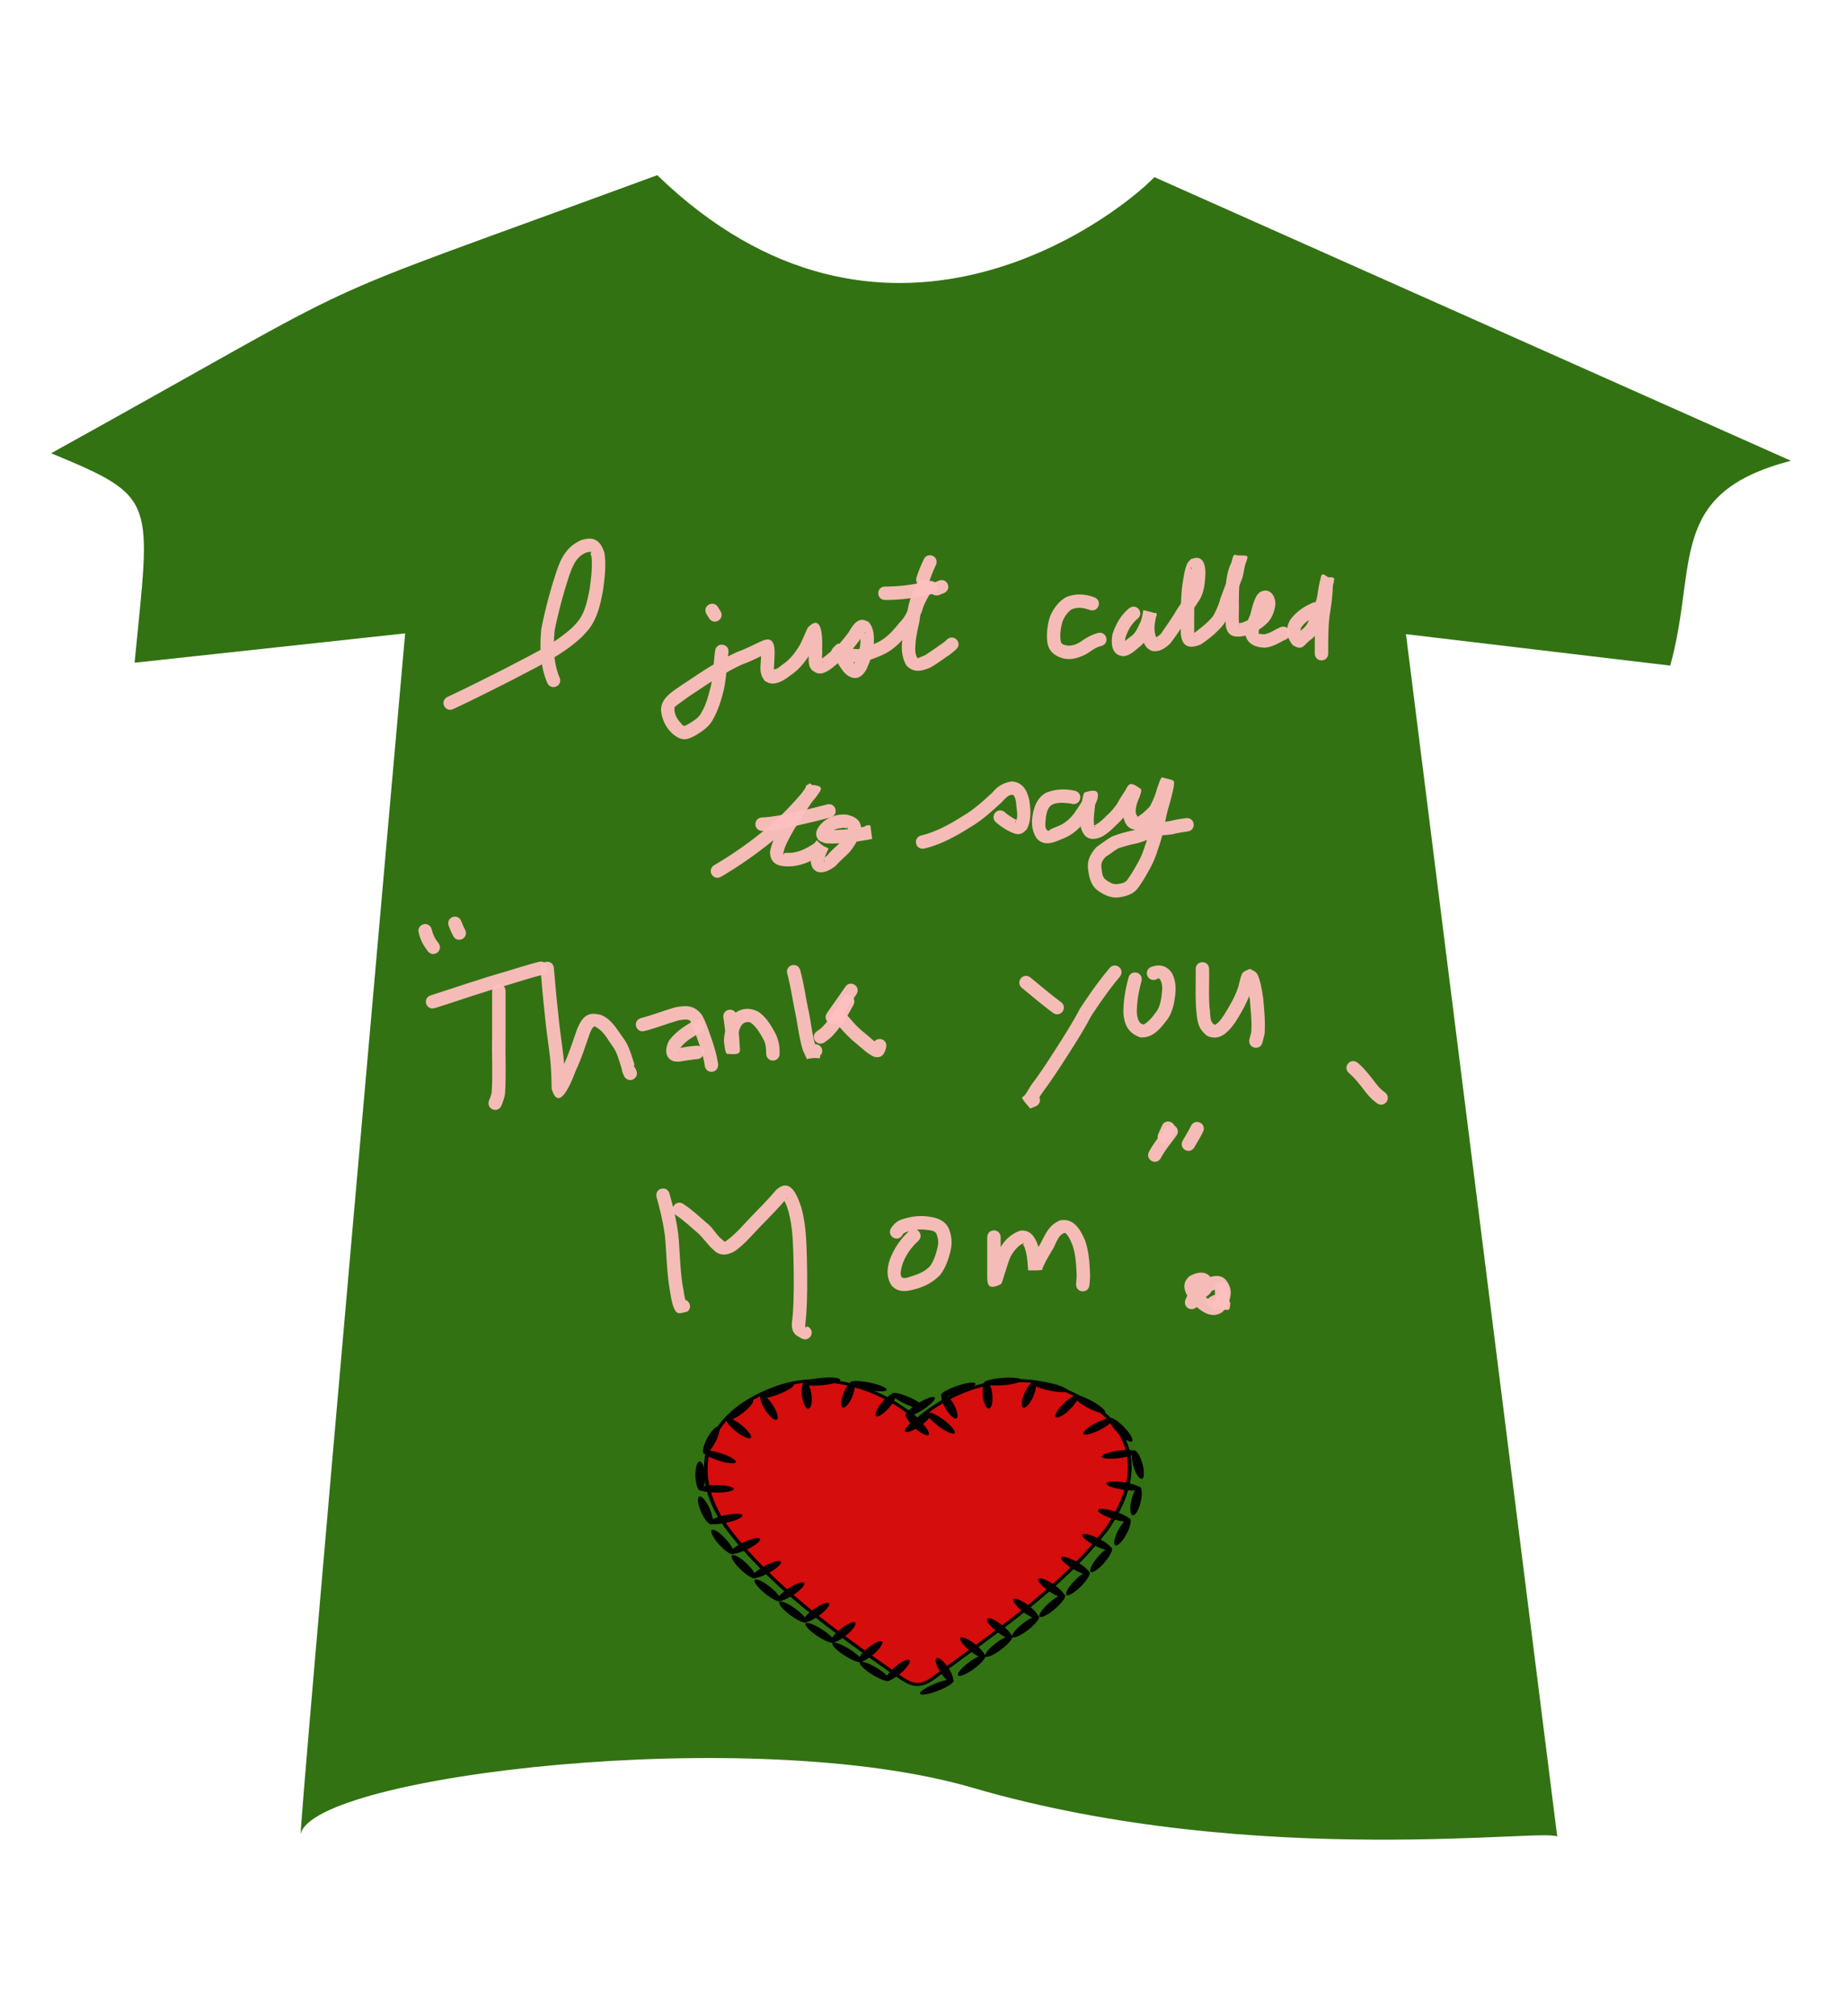 <?xml version="1.0"?>
<svg xmlns="http://www.w3.org/2000/svg" width="550" height="600" viewBox="0 0 550 600">
  <path d="M15.223 134.883c104.087-57.587 66.084-40.7 180.5-82.752 66.755 64.573 134.973 13.967 148.039.582l189.54 84.407c-37.234 9.666-27.594 30.868-35.944 60.96l-78.69-9.362 45.065 357.998c.302-3.27-88.838 10.164-174.238-14.733-65.665-19.144-196.08-3.613-199.934 13.749-1.122 5.051 31.086-357.247 31.086-357.247l-80.57 8.734c4.752-48.822 7.112-49.115-24.854-62.336z" fill="#327212"/>
  <g fill="#655555">
    <path d="M2613.761-2607.018c-18.175-20.297-47.104-32.311-72.474-21.294-39.004 17.018-47.24 55.179-27.133 90.992 22.95 38.483 56.074 68.143 88.709 96.798 6.745 5.923 11.158 9.584 19.074 2.234 32.26-29.955 66.72-58.624 90.38-97.207 22.244-40.607 13.18-72.896-23.734-91.801-26.033-12.683-55.882-.744-74.822 20.276z" fill="#d50d0d" stroke="#000" stroke-width="1.958" transform="matrix(.572 0 0 .456 -1221.893 1611.273)"/>
    <g fill="#000">
      <path d="M269.583 426.061c-.546-.448.713-2.044 2.809-3.563 2.095-1.519 4.239-2.388 4.784-1.94.545.448-.713 2.045-2.809 3.564-2.096 1.519-4.24 2.388-4.784 1.94z" fill-rule="evenodd"/>
      <path d="M284.236 426.572c-.554.427-2.786-.603-4.984-2.3-2.198-1.698-3.533-3.422-2.98-3.85.554-.428 2.787.603 4.985 2.3 2.198 1.697 3.532 3.422 2.979 3.85zM260.953 421.447c-.671-.33.039-2.117 1.585-3.988 1.546-1.87 3.346-3.12 4.017-2.79.672.331-.038 2.118-1.584 3.988s-3.346 3.12-4.018 2.79z" fill-rule="evenodd"/>
      <path d="M275.318 419.155c-.4.52-2.893-.054-5.565-1.281-2.672-1.227-4.516-2.645-4.117-3.165.4-.52 2.893.055 5.565 1.282 2.672 1.227 4.516 2.644 4.117 3.164zM251.036 418.865c-.763-.177-.714-2.045.11-4.17.825-2.126 2.113-3.708 2.876-3.532.763.177.713 2.045-.11 4.17-.825 2.126-2.113 3.708-2.876 3.532z" fill-rule="evenodd"/>
      <path d="M264.04 413.628c-.2.585-2.802.559-5.807-.057-3.005-.617-5.281-1.591-5.08-2.175.2-.585 2.8-.559 5.806.058 3.005.616 5.281 1.59 5.08 2.174zM240.713 419.22c-.793.058-1.654-1.688-1.922-3.897-.268-2.209.158-4.048.951-4.105.793-.057 1.654 1.689 1.922 3.898s-.158 4.048-.951 4.105z" fill-rule="evenodd"/>
      <path d="M250.227 410.607c.098.6-2.327 1.327-5.412 1.625-3.085.297-5.669.052-5.767-.547-.097-.6 2.327-1.328 5.412-1.626 3.085-.297 5.669-.052 5.767.548zM231.236 422.516c-.72.263-2.301-1.153-3.53-3.159-1.227-2.006-1.639-3.847-.918-4.11.72-.262 2.301 1.154 3.529 3.16 1.228 2.006 1.64 3.847.919 4.11z" fill-rule="evenodd"/>
      <path d="M236.374 411.915c.357.538-1.6 1.86-4.369 2.952-2.769 1.09-5.306 1.54-5.663 1.002-.357-.538 1.6-1.86 4.37-2.951 2.768-1.092 5.305-1.54 5.662-1.003zM223.496 427.94c-.581.42-2.649-.552-4.615-2.17-1.966-1.619-3.09-3.274-2.51-3.694.582-.42 2.65.552 4.616 2.17 1.966 1.62 3.09 3.274 2.509 3.694z" fill-rule="evenodd"/>
      <path d="M224.17 416.634c.554.428-.783 2.15-2.984 3.844-2.202 1.694-4.438 2.722-4.991 2.295-.554-.427.783-2.15 2.985-3.843 2.2-1.695 4.437-2.723 4.99-2.296zM219.086 435.152c-.316.564-2.715.308-5.354-.57-2.64-.88-4.525-2.052-4.21-2.616.316-.564 2.715-.308 5.354.57 2.64.88 4.525 2.052 4.21 2.616z" fill-rule="evenodd"/>
      <path d="M213.862 424.576c.729.222.392 2.212-.75 4.443-1.144 2.231-2.663 3.862-3.392 3.64-.728-.22-.392-2.211.751-4.442 1.143-2.231 2.663-3.862 3.391-3.64zM218.5 443.101c-.008.615-2.347 1.096-5.222 1.075-2.875-.021-5.202-.538-5.194-1.152.008-.615 2.347-1.096 5.222-1.075 2.875.022 5.202.538 5.194 1.152z" fill-rule="evenodd"/>
      <path d="M208.374 434.913c.783-.013 1.472 1.923 1.539 4.321.066 2.399-.516 4.357-1.299 4.37-.783.014-1.472-1.922-1.538-4.32-.067-2.4.515-4.357 1.298-4.37zM221.091 450.905c.226.59-1.83 1.578-4.588 2.205-2.757.628-5.178.658-5.403.069-.225-.59 1.83-1.578 4.588-2.205 2.757-.628 5.178-.658 5.403-.069z" fill-rule="evenodd"/>
      <path d="M208.308 445.356c.743-.189 2.135 1.507 3.106 3.786.972 2.28 1.157 4.283.413 4.472-.744.19-2.136-1.506-3.107-3.785-.971-2.28-1.156-4.283-.412-4.473zM226.282 457.915c.425.52-1.201 1.904-3.63 3.09-2.43 1.186-4.748 1.727-5.174 1.208-.426-.52 1.2-1.904 3.63-3.09 2.43-1.186 4.748-1.727 5.174-1.208z" fill-rule="evenodd"/>
      <path d="M212.017 455.279c.648-.34 2.589.997 4.332 2.984 1.742 1.987 2.63 3.876 1.983 4.215-.648.34-2.589-.998-4.332-2.985-1.742-1.987-2.63-3.875-1.983-4.214zM232.491 464.696c.47.496-1.03 1.962-3.35 3.274-2.318 1.31-4.583 1.972-5.053 1.476-.471-.496 1.03-1.962 3.349-3.273 2.32-1.312 4.583-1.973 5.054-1.477z" fill-rule="evenodd"/>
      <path d="M218.027 462.816c.616-.373 2.67.86 4.585 2.75 1.914 1.89 2.967 3.727 2.35 4.1-.616.373-2.67-.86-4.584-2.75-1.915-1.89-2.968-3.728-2.351-4.1zM239.421 471.022c.524.463-.807 2.024-2.971 3.484s-4.346 2.27-4.87 1.808c-.525-.463.806-2.024 2.97-3.485 2.165-1.46 4.347-2.27 4.871-1.807z" fill-rule="evenodd"/>
      <path d="M224.8 470.111c.573-.412 2.757.678 4.876 2.435 2.118 1.756 3.373 3.516 2.8 3.929-.573.412-2.757-.679-4.875-2.435-2.119-1.757-3.374-3.517-2.8-3.929zM246.802 477.1c.55.444-.685 2.05-2.76 3.587-2.074 1.536-4.206 2.423-4.757 1.979-.551-.444.685-2.05 2.76-3.587 2.074-1.536 4.205-2.423 4.757-1.979z" fill-rule="evenodd"/>
      <path d="M232.142 476.711c.547-.432 2.794.58 5.016 2.259 2.22 1.679 3.58 3.392 3.032 3.825-.547.432-2.794-.58-5.016-2.259-2.221-1.679-3.58-3.392-3.032-3.825zM254.61 482.832c.584.418-.529 2.078-2.484 3.705-1.954 1.627-4.015 2.608-4.6 2.19-.583-.418.53-2.078 2.484-3.705 1.955-1.627 4.016-2.608 4.6-2.19z" fill-rule="evenodd"/>
      <path d="M239.946 483.104c.514-.456 2.833.453 5.178 2.029 2.344 1.576 3.83 3.225 3.316 3.682-.514.456-2.833-.453-5.178-2.03-2.344-1.576-3.83-3.225-3.316-3.681zM262.615 488.465c.595.408-.472 2.086-2.383 3.744-1.91 1.658-3.944 2.672-4.54 2.263-.595-.408.473-2.086 2.383-3.744 1.911-1.658 3.945-2.672 4.54-2.263z" fill-rule="evenodd"/>
      <path d="M247.961 488.972c.502-.464 2.845.407 5.232 1.946 2.386 1.538 3.916 3.163 3.415 3.627-.501.465-2.845-.407-5.232-1.945-2.386-1.538-3.916-3.163-3.415-3.628zM270.75 494c.601.404-.44 2.09-2.326 3.766-1.886 1.675-3.904 2.707-4.505 2.304s.44-2.09 2.326-3.765c1.885-1.675 3.904-2.708 4.505-2.305z" fill-rule="evenodd"/>
      <path d="M256.105 494.64c.494-.469 2.85.381 5.26 1.898 2.41 1.516 3.965 3.128 3.47 3.597-.494.468-2.85-.382-5.26-1.898-2.41-1.517-3.965-3.128-3.47-3.597z" fill-rule="evenodd"/>
      <g>
        <path d="M278.95 493.428c.715-.27 2.32 1.13 3.583 3.122 1.262 1.993 1.706 3.83.99 4.1-.715.27-2.32-1.13-3.583-3.122-1.262-1.993-1.706-3.83-.99-4.1z" fill-rule="evenodd"/>
        <path d="M273.996 504.08c-.366-.533 1.568-1.876 4.317-2.995 2.75-1.12 5.279-1.595 5.645-1.061.367.534-1.568 1.876-4.317 2.996-2.75 1.12-5.279 1.595-5.645 1.06z" fill-rule="evenodd"/>
      </g>
      <g>
        <path d="M286.078 487.351c.583-.418 2.646.561 4.603 2.187 1.957 1.625 3.072 3.284 2.488 3.702-.584.418-2.646-.561-4.603-2.187-1.957-1.625-3.072-3.284-2.488-3.702z" fill-rule="evenodd"/>
        <path d="M285.339 498.656c-.552-.43.795-2.147 3.007-3.834 2.21-1.687 4.453-2.708 5.004-2.278.551.429-.796 2.147-3.007 3.833-2.211 1.687-4.453 2.708-5.004 2.279z" fill-rule="evenodd"/>
      </g>
      <g>
        <path d="M294.039 481.661c.578-.422 2.652.542 4.63 2.153 1.976 1.611 3.111 3.262 2.533 3.684-.579.423-2.653-.542-4.63-2.153-1.977-1.61-3.112-3.261-2.533-3.684z" fill-rule="evenodd"/>
        <path d="M293.438 492.97c-.556-.424.77-2.152 2.96-3.855 2.19-1.703 4.42-2.74 4.976-2.315.557.426-.769 2.153-2.96 3.856-2.19 1.703-4.42 2.74-4.976 2.315z" fill-rule="evenodd"/>
      </g>
      <g>
        <path d="M301.876 475.88c.57-.43 2.663.51 4.671 2.098 2.009 1.587 3.176 3.224 2.606 3.653-.57.43-2.663-.51-4.671-2.098-2.009-1.587-3.176-3.224-2.606-3.654z" fill-rule="evenodd"/>
        <path d="M301.498 487.195c-.565-.419.727-2.162 2.884-3.89 2.156-1.729 4.365-2.792 4.93-2.373.565.419-.727 2.161-2.883 3.89-2.157 1.728-4.366 2.791-4.93 2.373z" fill-rule="evenodd"/>
      </g>
      <g>
        <path d="M309.269 469.818c.54-.451 2.693.405 4.805 1.91 2.112 1.506 3.387 3.094 2.846 3.546-.54.451-2.693-.405-4.805-1.91-2.112-1.506-3.387-3.094-2.846-3.546z" fill-rule="evenodd"/>
        <path d="M309.647 481.134c-.592-.396.582-2.188 2.62-4 2.039-1.812 4.173-2.961 4.765-2.565.592.395-.581 2.187-2.62 3.999-2.038 1.812-4.173 2.961-4.765 2.566z" fill-rule="evenodd"/>
      </g>
      <g>
        <path d="M316.115 463.428c.493-.483 2.727.24 4.985 1.613 2.258 1.373 3.69 2.88 3.198 3.362-.494.483-2.727-.24-4.985-1.613-2.258-1.373-3.69-2.88-3.198-3.362z" fill-rule="evenodd"/>
        <path d="M317.642 474.685c-.63-.359.358-2.216 2.206-4.145 1.848-1.93 3.86-3.205 4.49-2.847.63.36-.358 2.216-2.206 4.146-1.848 1.93-3.86 3.205-4.49 2.846z" fill-rule="evenodd"/>
      </g>
      <g>
        <path d="M322.361 456.667c.45-.507 2.741.1 5.113 1.353 2.372 1.254 3.931 2.683 3.48 3.19-.45.507-2.74-.099-5.112-1.353s-3.931-2.683-3.48-3.19z" fill-rule="evenodd"/>
        <path d="M324.857 467.82c-.66-.325.166-2.229 1.843-4.25 1.677-2.02 3.573-3.395 4.233-3.07.66.326-.165 2.23-1.842 4.25s-3.574 3.396-4.234 3.07z" fill-rule="evenodd"/>
      </g>
      <g>
        <path d="M326.984 449.332c.318-.564 2.716-.304 5.353.58 2.636.885 4.519 2.06 4.2 2.625-.317.563-2.715.303-5.352-.582-2.636-.884-4.518-2.06-4.2-2.623z" fill-rule="evenodd"/>
        <path d="M332.173 459.918c-.728-.223-.385-2.213.766-4.442 1.15-2.228 2.676-3.857 3.403-3.633.728.223.385 2.213-.766 4.441-1.15 2.23-2.675 3.857-3.403 3.634z" fill-rule="evenodd"/>
      </g>
      <g>
        <path d="M329.442 441.41c.16-.601 2.576-.727 5.392-.28 2.816.448 4.971 1.3 4.81 1.902-.16.602-2.577.727-5.392.28-2.816-.448-4.971-1.3-4.81-1.901z" fill-rule="evenodd"/>
        <path d="M337.339 450.948c-.772-.103-.966-2.104-.434-4.468.533-2.364 1.592-4.199 2.363-4.096.772.103.966 2.104.434 4.468-.533 2.364-1.592 4.2-2.363 4.096z" fill-rule="evenodd"/>
      </g>
      <g>
        <path d="M328.079 433.496c-.139-.606 2.046-1.41 4.877-1.797s5.241-.209 5.38.396c.138.605-2.047 1.41-4.878 1.797-2.83.386-5.24.209-5.38-.396z" fill-rule="evenodd"/>
        <path d="M339.981 440.108c-.766.125-1.904-1.68-2.54-4.028-.637-2.349-.531-4.356.235-4.48.767-.124 1.905 1.68 2.541 4.029.636 2.348.53 4.355-.236 4.48z" fill-rule="evenodd"/>
      </g>
      <g>
        <path d="M322.66 426.751c-.45-.507 1.11-1.936 3.482-3.19 2.372-1.253 4.663-1.859 5.113-1.351.45.507-1.11 1.936-3.482 3.19-2.372 1.253-4.663 1.858-5.113 1.351z" fill-rule="evenodd"/>
        <path d="M337.039 428.985c-.632.357-2.634-.925-4.47-2.861-1.835-1.937-2.812-3.798-2.18-4.156.632-.357 2.634.925 4.469 2.861 1.835 1.937 2.812 3.798 2.18 4.156z" fill-rule="evenodd"/>
      </g>
      <g>
        <path d="M314.47 421.756c-.633-.374.271-2.107 2.018-3.87 1.747-1.762 3.677-2.889 4.31-2.515.633.373-.271 2.107-2.018 3.869-1.747 1.762-3.678 2.89-4.31 2.516z" fill-rule="evenodd"/>
        <path d="M329.034 420.415c-.456.491-2.876-.244-5.403-1.642-2.527-1.398-4.208-2.931-3.753-3.423.456-.491 2.876.244 5.403 1.642 2.527 1.398 4.208 2.931 3.753 3.423z" fill-rule="evenodd"/>
      </g>
      <g>
        <path d="M304.768 418.882c-.757-.192-.644-2.058.252-4.166.896-2.108 2.237-3.663 2.994-3.472.757.192.644 2.058-.252 4.166-.896 2.108-2.237 3.664-2.994 3.472z" fill-rule="evenodd"/>
        <path d="M317.944 413.91c-.22.58-2.82.502-5.802-.175-2.983-.676-5.225-1.696-5.006-2.276.22-.58 2.82-.502 5.803.175 2.983.676 5.225 1.696 5.005 2.276z" fill-rule="evenodd"/>
      </g>
      <g>
        <path d="M294.446 419.152c-.795.045-1.611-1.714-1.823-3.927-.212-2.212.26-4.044 1.055-4.09.795-.045 1.611 1.714 1.823 3.927.212 2.212-.26 4.045-1.055 4.09z" fill-rule="evenodd"/>
        <path d="M304.177 410.683c.082.6-2.36 1.292-5.452 1.543-3.092.25-5.67-.033-5.752-.634-.083-.601 2.36-1.293 5.452-1.543 3.092-.251 5.669.033 5.752.634z" fill-rule="evenodd"/>
      </g>
      <g>
        <path d="M284.754 422.122c-.734.239-2.238-1.226-3.357-3.27-1.119-2.043-1.431-3.896-.698-4.135.734-.24 2.238 1.225 3.357 3.27 1.119 2.043 1.432 3.896.698 4.135z" fill-rule="evenodd"/>
        <path d="M290.457 411.694c.328.549-1.699 1.807-4.524 2.809-2.825 1.002-5.385 1.37-5.712.82-.328-.548 1.699-1.807 4.524-2.809 2.825-1.002 5.384-1.37 5.712-.82z" fill-rule="evenodd"/>
      </g>
      <g>
        <path d="M276.426 427.055c-.624.382-2.581-.719-4.369-2.457-1.787-1.738-2.731-3.458-2.107-3.84.624-.382 2.581.718 4.368 2.456 1.788 1.738 2.732 3.459 2.108 3.84z" fill-rule="evenodd"/>
        <path d="M278.303 415.829c.506.461-1.01 2.092-3.385 3.641-2.374 1.55-4.713 2.432-5.219 1.971-.506-.46 1.01-2.092 3.385-3.641 2.374-1.55 4.712-2.432 5.219-1.971z" fill-rule="evenodd"/>
      </g>
    </g>
  </g>
  <path d="M128.534 276.475c.344 1.534.958 2.888 1.964 4.085 1.753 2.22-1.387 4.699-3.14 2.479-1.222-1.605-2.185-3.3-2.619-5.3-.894-2.682 2.9-3.947 3.795-1.264zM137.402 274.258c.64 1.564.28.752 1.093 2.431 1.224 2.55-2.382 4.281-3.606 1.732-.948-1.986-.526-1.018-1.282-2.898-.894-2.683 2.9-3.948 3.795-1.265zM128.412 296.155c7.37-2.352 14.667-4.904 22.115-7.005 3.288-1.016 6.569-2.052 9.902-2.91 2.74-.702 3.734 3.172.995 3.875-3.305.846-6.551 1.885-9.811 2.885-7.46 2.102-14.763 4.673-22.148 7.014-2.73.744-3.782-3.115-1.053-3.859z" opacity=".948" fill="#ffc0c0"/>
  <path d="M150.542 294.976v13.733c-.117 5.495.215 11.007-.137 16.495-.093 1.302-.58 2.47-1.026 3.671-.986 2.651-4.735 1.256-3.749-1.395.313-.84.712-1.623.784-2.54.37-5.397-.013-10.826.128-16.231v-13.733c0-2.828 4-2.828 4 0zM164.953 288.325c.376 4.24.73 8.477 1.21 12.707.375 4.382 1.069 8.724 1.593 13.089.363 3.262.45 6.544.518 9.823.051-1.335.092.072-2.785-1.402-.005-.003 1.974-4.734 2.125-5.13 1.774-3.689 2.962-7.597 4.334-11.44 1.611-3.56 3.1-5.007 7.126-3.9 2.983 1.267 4.552 4.074 6.34 6.594 1.906 2.393 2.581 5.322 3.52 8.152-.58.48.757 1.317.428 1.862-.11.181-.135-.403-.202-.604 1.753 2.22-1.386 4.698-3.14 2.479-.47-.88-.752-1.505-.886-2.488-.802-2.457-1.334-5.01-2.986-7.09-1.28-1.812-2.369-3.958-4.339-5.11-.026-.015-.63-.48-.741-.437-.739.283-1.044 1.282-1.353 1.887-1.382 3.871-2.58 7.81-4.365 11.525-.384.999-4.713 13.293-7.075 5.185-.066-3.147-.145-6.298-.49-9.43-.525-4.373-1.22-8.724-1.596-13.114-.497-4.379-.874-8.766-1.236-13.158 0-2.828 4-2.828 4 0zM190.829 302.97c3.473-.872 6.792-2.223 10.235-3.2 3.394-.606 5.425-.699 7.81 2.047 1.44 2.386 2.2 5.09 3.139 7.692.734 2.198 1.41 4.439 1.762 6.733l.045.315c.398 2.8-3.562 3.364-3.96.563l-.04-.281c-.3-2.039-.933-4.024-1.572-5.978-.794-2.218-1.47-4.49-2.538-6.597-.078-.178-.055-.444-.225-.537-1.01-.55-2.28-.248-3.333-.108-3.385.954-6.641 2.301-10.058 3.147-2.684.894-3.949-2.9-1.265-3.795z" opacity=".948" fill="#ffc0c0"/>
  <path d="M208.5 307.32c-2.175 1.272-4.49 2.534-5.976 4.625-.551 1.564.263 1.114-.475.017a44.084 44.084 0 015.202-.763c2.818-.248 3.17 3.736.352 3.985-1.885.161-3.729.523-5.601.778-.529-.071-1.09-.02-1.586-.214-2.73-1.06-2.269-4.193-1.093-6.201 1.956-2.53 4.589-4.298 7.389-5.805 2.53-1.265 4.319 2.313 1.789 3.578zM219.375 302.275c.469 2.864.714 5.757.876 8.653.099 2.206.719 3.084-3.726 2.686-.622-.056-.895-3.475-.952-3.93.168-3.028.944-5.843 3.072-8.049 2.323-1.765 4.819-1.824 7.311-.462 2.162 1.528 3.55 3.819 4.806 6.096 1.01 1.881 1.46 4.086 1.38 6.058.232 2.819-3.755 3.146-3.986.327-.058-1.56-.036-3.048-.902-4.464-.9-1.658-1.88-3.368-3.351-4.585-.787-.615-1.61-.582-2.485-.086-1.41 1.093-1.45 3.07-1.875 4.679.075.626.254 1.244.262 1.875 0 .05-.08.062-.124.084-3.978 1.993-3.248 2.602-3.424-.006-.153-2.75-.384-5.498-.827-8.219-.465-2.79 3.48-3.447 3.945-.657zM238.277 288.669c1.046 3.835 1.6 7.782 2.4 11.674.857 3.68 1.053 7.511 2.261 11.105.286.572.673 1.313.902 1.909.228.593.403 1.387.35 1.39-4.32.197-4.09.828-3.893-1.233l.748-1.648c1.414-2.45 4.879-.452 3.466 1.998l-.235.056c-.217 1.926.14.364-4.064 1.241-.05.01.053.193.045.143-.066-.461-.251-.737-.466-1.208-.216-.47-.437-.937-.655-1.406-1.201-3.758-1.564-7.694-2.378-11.544-.765-3.737-1.313-7.52-2.275-11.212-.895-2.684 2.9-3.949 3.794-1.265zM254.985 295.953c-1.76 2.614-3.627 5.154-5.4 7.757-1.595 2.337-4.899.083-3.305-2.254 1.768-2.59 3.622-5.121 5.377-7.722 1.569-2.353 4.897-.134 3.328 2.22z" opacity=".948" fill="#ffc0c0"/>
  <path d="M251.51 301.221c1.83 2.163 3.652 4.409 5.906 6.147.469.335 4.067 3.592 4.237 3.368-1.342-.903-2.157 1.902-1.668.062.727-2.733 4.593-1.704 3.865 1.029-.509 1.905-1.23 3.15-3.5 2.69-2.085-.918-3.645-2.582-5.407-4.005-2.466-1.968-4.558-4.36-6.557-6.792-1.767-2.208 1.356-4.707 3.123-2.499z" opacity=".948" fill="#ffc0c0"/>
  <path d="M254.134 299.064c-1.641 3.03-3.37 6.043-5.707 8.593-.808 1.014-1.812 1.773-2.87 2.5-2.355 1.566-4.57-1.764-2.215-3.33.827-.519 1.545-1.125 2.16-1.898 2.122-2.221 3.547-5.001 5.054-7.654 1.265-2.53 4.843-.741 3.578 1.789zM306.92 290.958c2.972 2.42 5.875 4.92 8.96 7.197 2.275 1.68-.1 4.898-2.376 3.217-3.147-2.324-6.114-4.87-9.146-7.341-2.172-1.811.388-4.884 2.561-3.073zM333.52 290.596c-3.152 3.744-5.926 7.722-8.615 11.805-2.099 4.037-4.565 7.872-7.007 11.708-2.248 3.496-4.511 6.993-6.98 10.339-.306.437-.625.865-.917 1.311-.824 1.265-.542 1.064-1.446 2.295-.229.31-.499.59-.738.893-.03.038-.047.17-.07.128-.543-1.03-1.015-2.097-1.523-3.145l.492-.33c2.564-1.194 4.254 2.431 1.69 3.626l-1.645.668c-.782-1.011-1.715-1.921-2.345-3.034-.214-.378.55-.673.809-1.023.896-1.21 1.511-2.602 2.476-3.767 2.418-3.267 4.622-6.693 6.823-10.109 2.454-3.853 4.92-7.71 7.04-11.76 2.716-4.124 5.516-8.15 8.702-11.93 1.644-2.301 4.899.024 3.255 2.325zM339.939 291.847c-.837 3.136-1.43 6.266-1.416 9.514.116 1.243.452 3.482 2.133 3.5 1.238-.787 2.286-1.88 3.118-3.089 1.413-1.52 1.83-3.341 2.11-5.331.182-1.937.486-3.164-.395-4.909-.578-.7-.651-.283-1.18-.071-2.659.965-4.024-2.795-1.365-3.76 2.507-.865 4.714-.273 6.14 2.076 1.163 2.436 1.121 4.605.758 7.24-.385 2.589-1.032 5.078-2.817 7.087-1.836 2.495-4.134 4.865-7.475 4.602-3.546-1.24-4.77-3.686-5.027-7.339.002-3.468.547-6.833 1.47-10.178.465-2.79 4.411-2.132 3.946.658zM360.052 288.458c.077 3.82-.163 7.652.128 11.464.35 1.494-.19 4.331 1.593 5.062 1.246-.597 2.011-1.979 2.792-3.055 1.513-2.49 3.027-4.96 3.978-7.726.496-1.031.812-4.266 1.772-4.95.57-.408 1.256-.625 1.884-.937.597.357 1.286.593 1.793 1.07 1.233 1.162 1.926 6.132 2.174 7.797.308 3.514.667 7.068.382 10.593-.443 1.793-.245.994-.595 2.397-.687 2.743-4.567 1.772-3.88-.972.311-1.243.145-.651.49-1.78.32-3.202-.14-6.455-.354-9.652-.22-1.494-.449-2.962-.865-4.417-.1-.347-.217-.689-.33-1.032-.048-.149-.31-.444-.153-.444.455-.002.862.293 1.293.44 2.039-1.236 1.644-1.408 1.24-.28a34.947 34.947 0 00-1.075 3.486c-1.105 3.125-2.762 5.964-4.521 8.763-2.046 2.796-4.482 5.61-8.263 4.014-2.975-2.24-3.016-4.596-3.345-8.086-.275-3.911-.083-7.836-.138-11.755 0-2.829 4-2.829 4 0zM404.305 316.296c2.473 2.06 4.243 4.753 6.294 7.197 1.182 1.176.578.653 1.797 1.588 2.221 1.75-.255 4.892-2.476 3.141-1.662-1.334-.865-.615-2.387-2.16-1.88-2.245-3.5-4.712-5.726-6.643-2.209-1.767.29-4.89 2.498-3.123zM199.422 355.484c1.15 3.933 2.034 7.902 2.572 11.965.465 5.007.505 10.031 1.27 15.008.368 1.663.436 3.39 1.027 5 .075.202.487.661.29.577-.223-.095-.256-.411-.384-.617l-2.176-.049c2.08-1.916 4.79 1.025 2.71 2.942-.907.152-1.814.6-2.723.455-1.825-.292-2.424-6.405-2.698-7.706-.755-5.006-.853-10.051-1.281-15.088-.525-4.022-1.457-7.929-2.552-11.83-.465-2.79 3.48-3.447 3.945-.657z" opacity=".948" fill="#ffc0c0"/>
  <path d="M203.663 358.42c2.48 1.61 4.61 3.653 6.84 5.576 1.805 1.329 2.766 3.529 4.523 4.882 1.057.976.708.7 1.702.037 2.668-1.998 4.769-4.597 7.077-6.973 2.522-2.582 5.047-5.11 7.361-7.878 4.352-3.875 6.378 2.079 7.469 5.323 1.384 5.02 1.513 10.262 1.652 15.435.116 5.704.184 11.402-.254 17.092-.004.043-.327 2.69-.224 3.113.025.105.179-.126.279-.167.132-.055.274-.081.411-.121 2.521 1.282.707 4.847-1.814 3.565-.668-.45-1.484-.737-2.006-1.352-1.345-1.585-.8-3.532-.635-5.346.431-5.552.353-11.111.245-16.677-.128-4.783-.226-9.632-1.452-14.286-.51-1.572-.472-1.638-1.136-3.048-.128-.27-.543-.516-.424-.79.103-.234.525.078.768 0 .236-.076.417-.273.599-.441.12-.11-.274.178-.41.267-2.381 2.843-4.968 5.45-7.562 8.1-2.555 2.622-4.873 5.515-7.904 7.625-2.17 1.217-4.404 1.555-6.303-.405-1.708-1.48-2.906-3.406-4.577-4.928-2.189-1.895-4.285-3.896-6.724-5.48-2.208-1.767.29-4.89 2.5-3.123zM273.447 369.288c-2.122 1.915-3.724 4.2-4.706 6.875-.176.914-1.143 3.392.006 4.084 1.052.294 2.154-.303 3.177-.596 1.966-.625 3.721-1.432 5.12-2.97 1.034-1.596 1.669-3.418 2.09-5.263.435-1.602.28-2.963-.372-4.432-.658-.858-1.91-.881-2.903-1-2.15-.304-4.183.051-6.206.747-.312.189-.89.379-.901.829-1.534 2.376-4.895.207-3.36-2.17.814-1.099 1.635-1.97 2.97-2.445 2.602-.882 5.254-1.302 8.006-.93 2.475.333 4.808.99 6.06 3.367.978 2.266 1.212 4.522.6 6.943-.6 2.53-1.492 5.03-3.088 7.113-1.954 1.992-4.238 3.267-6.918 4.058-2.724.777-5.35 1.413-7.53-.927-1.615-2.598-1.414-4.966-.494-7.817 1.224-3.19 3.07-5.991 5.621-8.295 2-2 4.829.829 2.829 2.829zM297.975 368.271v11.047c-.693-1.247.42 2.457 0 1.958-.27-.322-.006-1.024-.388-1.2-2.994-1.384-3.188 1.126-2.362-1.793.871-2.78 1.665-5.587 3.3-8.022 1.285-1.881 3.125-3.249 5.243-4.025 3.335-.405 4.654 2.294 5.519 5.014.606 2.098.663 4.282.867 6.438-1.253-.297-2.635-.264-3.76-.891-.309-.172 3.15-6.246 3.397-6.663 1.667-3.103 2.436-5.43 5.841-6.965 4.104-.807 6.133 2.798 7.506 6.04 1.056 3.086 1.312 6.343 1.44 9.577.116 1.17-.095 2.322-.148 3.487-.143 2.825-4.138 2.623-3.995-.202.057-1.049.237-2.075.146-3.129-.107-2.762-.298-5.547-1.138-8.2-.473-1.174-1.237-3.173-2.315-3.863-2.29.613-2.66 3.615-3.898 5.299-.991 1.664-1.96 3.338-2.736 5.114-.091.208-.038.588-.261.628-1.334.236-2.708.092-4.062.139-.173-1.884-.214-3.79-.707-5.63-.123-.419-.319-1.168-.526-1.593-.087-.178-.257-.315-.317-.504-.021-.067.543-.079.316-.27-1.205.032-2.44 1.657-3.134 2.493-1.494 1.98-1.88 4.566-2.738 6.847-.081.273-.712 2.609-1.025 2.763-4.07 2.005-4.065-.133-4.065-2.847V368.27c0-2.828 4-2.828 4 0zM352.886 387.148c1.039-3.343 4.022-5.462 7.036-6.953 3.319-1.241 5.336-.13 6.411 3.153.577 2.555-.544 5.018-2.144 6.955-3.127 2.37-6.128.213-8.578-1.998-1.582-1.806-3.76-4.447-2.597-7.05.217-.485.631-.855.947-1.281 1.696-1.182 4.727-2.048 6.33-.098.404.492.57 1.14.854 1.71.167 2.418-.532 3.534-2.588 4.698-2.617 1.073-4.134-2.629-1.517-3.701-.314.549.085.313.232 0 .753.602.905.173-.426.16-.012-.147-.06-.523-.159-.413-.617.681 1.373 2.61 1.632 3.03.884.834 1.978 1.617 2.875 2.292.775-.726 1.454-2.162 1.3-3.18-.041-.207-.22-.482-.07-.63.693-.676-.353-.01-.78-.037-1.85.832-3.867 2.167-4.812 4-.465 2.79-4.41 2.133-3.946-.657z" opacity=".948" fill="#ffc0c0"/>
  <path d="M365.7 383.197c.074 1.743.466 4.478-1.395 5.564-.478.279-1.07.29-1.604.434-1.073-.01 1.371.445.786-1.5-.245-.811-1.16-1.236-1.74-1.854 1.122-.326 2.928-.383 3.827.544.385.397.543.964.815 1.446-.344 2.288.144 2.268-3.801 1.62-.5-.081-.584-.827-.879-1.238-1.641-2.303 1.616-4.624 3.258-2.321 1.775 2.506-3.423.002-2.48 2.817.229.292.4.64.687.876.145.119.363.093.546.135.204.047-2.322-.069-1.969.121-.751-.617-1.877-.956-2.254-1.853-.716-1.704 2.099-2.835 3.177-2.793-.828.418-.82.2-1.096.929-.064.17.187-.326.203-.508.025-.284-.018-1.465-.026-1.762-.465-2.79 3.48-3.447 3.945-.657zM349.708 336.492c-.758 1.704-.384.861-1.124 2.528-1.149 2.585-4.804.96-3.656-1.624.698-1.57.367-.847.985-2.17.894-2.683 4.69-1.418 3.795 1.266z" opacity=".948" fill="#ffc0c0"/>
  <path d="M350.215 338.084c-1.525 2.156-3.264 4.15-4.514 6.488-1.351 2.485-4.865.575-3.515-1.91 1.392-2.53 3.21-4.75 4.906-7.076 1.767-2.209 4.89.29 3.123 2.498zM358.15 336.984c-.735 1.506-1.626 2.928-2.457 4.381-1.404 2.455-4.876.47-3.472-1.986.831-1.453 1.722-2.873 2.456-4.38 1.403-2.455 4.876-.47 3.473 1.985zM162.983 203.248c-2.178-5.112-2.282-10.593-1.807-16.034a140.962 140.962 0 014.777-17.876c1.426-3.97 3.208-6.882 7.136-8.604 3.802-1.225 5.783.148 6.9 3.838.568 3.68.065 7.485-.425 11.156-.745 3.945-1.593 7.975-4.042 11.268-.617.83-1.362 1.556-2.043 2.334-5.835 5.602-13.348 8.973-20.406 12.747-5.983 3.032-11.967 6.058-18.042 8.902-2.562 1.2-4.258-2.423-1.696-3.623 6.011-2.813 11.93-5.809 17.851-8.806 6.645-3.553 13.73-6.712 19.306-11.882.55-.602 1.147-1.165 1.648-1.808 2.169-2.78 2.78-6.305 3.46-9.668.43-3.147.845-6.405.529-9.573-.075-.361-.347-.734-.23-1.084.028-.08.212-.022.234-.104.12-.458-1.682.013-1.514-.001-2.737 1.01-3.922 3.586-4.88 6.2-1.894 5.535-3.371 11.22-4.579 16.942-.434 4.701-.403 9.436 1.4 13.888 1.266 2.53-2.312 4.318-3.577 1.789zM213.914 180.88l.592.938c1.492 2.403-1.907 4.513-3.398 2.11l-.772-1.259c-1.264-2.53 2.313-4.319 3.578-1.789zM216.893 194.297c-.433 3.605-.585 7.216-1.314 10.777-.73 3.035-1.646 6.113-3.185 8.845-1.091 2.23-3.016 3.504-5.035 4.78-3.008 1.726-4.456 1.852-7.205-.44-1.957-1.863-3.023-4.216-3.313-6.871-.045-3.756 3.528-5.64 6.218-7.558 3.127-2.022 6.168-4.173 9.379-6.06 2.377-1.396 4.796-2.741 7.321-3.85 2.487-.87 4.803-2.16 7.219-3.209 4.041-1.814 3.739 2.795 3.63 5.106-.006 1.19-.182 2.386-.152 3.577.008.332.352 1.14.132.435-.122-.129-.278-.233-.365-.387-.143-.254.53-.24.803-.341.726-.27 1.35-.838 1.944-1.307 1.938-1.256 3.357-2.975 4.6-4.884 1.272-1.904 1.959-4.093 2.977-6.119 4.868-5.17 4.274 5.142 4.277 6.524.16 1.27-.342 2.792.231 4.011.02.043.077-.093.051-.132-.153-.24-.367-.433-.551-.65.071-.224-.492-.108-.396-.226.195-.24.539-.306.793-.483.928-.646 1.802-1.422 2.684-2.13 2.011-1.568 3.613-3.574 5.122-5.611.855-1.438 2.121-3.748 4.141-3.625.591.036 1.125.37 1.688.554 1.771 1.946 1.748 4.59 1.566 7.077-.255 2.473-1.115 4.832-2.137 7.081-1.42 2.528-3.388 3.5-5.922 1.589-1.42-1.14-2.113-2.825-3.196-4.22-1.288-1.854-2.634-2.36.414-4.916.366-.308 1.676.452 2.137.695 1.353.601 2.866.925 4.344.807 2.039-.566 4.055-1.2 5.937-2.177 2.506-1.318 4.327-3.42 6.062-5.6 1.522-1.44 2.354-3.225 3.103-5.137.428-1.911 1.56-3.51 2.377-5.25.073-.216.145-.432.22-.646.075-.212.171-.417.23-.633.01-.039-.114.061-.083.087.857.729 1.783 1.375 2.649 2.093.056.047.132.125.105.193-.141.369-.384.69-.576 1.035-1.186 2.491-1.72 5.194-2.04 7.913-.457 2.044-.923 4.072-1.133 6.158-.077 1.534-.376 3.451.65 4.75.66-.346 1.438-.634 2.174-.947 1.392-.915 2.782-1.834 4.131-2.814.836-.536 1.653-1.127 2.368-1.819 2.074-1.923 4.794 1.01 2.72 2.933-.865.783-1.775 1.53-2.768 2.145-1.598 1.122-3.182 2.271-4.885 3.235-2.558 1.087-5.042 1.675-7.156-.653-1.255-2.258-1.539-4.68-1.213-7.239.219-2.106.63-4.168 1.14-6.223.391-3.238 1.06-6.449 2.522-9.393.205-.366 1.412-2.656 1.81-2.646 4.678.12 3.569 1.915 2.74 4.203-.803 1.646-1.846 3.172-2.262 4.989-.9 2.26-1.929 4.44-3.7 6.165-2.103 2.615-4.347 5.11-7.379 6.67-2.4 1.192-4.939 2.101-7.576 2.605-2.204.049-4.4-.281-6.395-1.275-.15-.08-.568-.122-.448-.242.167-.166.586.187.707-.015 1.716-2.866.339-4.189 2.283-1.438.83 1.147 1.422 2.446 2.437 3.445.1.083.41.176.302.248-.173.114-.414-.024-.621-.036-.792.424-.098.304.15-.295.835-1.835 1.574-3.75 1.793-5.769.098-.92.08-1.769-.019-2.69-.06-.548-.142-.866-.102-.874.135-.029.245.127.368.19.653.044.888.248 1.32-.2.094-.097-.201-.047-.617.478-.314.395-.946 1.482-1.152 1.824-1.724 2.301-3.541 4.568-5.827 6.341-1.596 1.28-3.461 3.202-5.563 3.591-.442.082-.896-.064-1.344-.096-.5-.328-1.082-.557-1.503-.983-1.438-1.453-.744-4.242-.905-6.015-.002-1.256 0-2.512-.06-3.767-.013-.28-.331-.803-.053-.84 3.943-.517 2.249 1.497 3.392-.093-1.134 2.11-1.775 4.495-3.184 6.475-1.49 2.274-3.209 4.334-5.496 5.856-1.617 1.238-3.836 2.787-6.038 2.4-.56-.098-1.05-.431-1.576-.647-1.918-2.373-1.292-4.247-1.197-7.078.032-.665.039-1.33.085-1.994.007-.104-.04-.358.05-.308.413.229.62.785 1.07.927.434.137.907-.24 1.356-.163.22.038-.404.195-.607.292-2.417 1.041-4.729 2.342-7.215 3.209-2.387 1.02-4.644 2.334-6.89 3.629-3.113 1.82-6.046 3.92-9.08 5.867-.21.15-4.448 3.181-4.503 3.342-.069.203-.033.428-.05.643.01 1.67.959 3.15 2.1 4.305.54 1.12 1.443.428 2.3-.064 1.482-.929 2.933-1.727 3.708-3.404 1.403-2.3 2.027-5.076 2.727-7.647.739-3.505.806-7.078 1.285-10.622.465-2.79 4.41-2.133 3.945.657z" opacity=".948" fill="#ffc0c0"/>
  <path d="M263.648 174.545a48.9 48.9 0 0010.266-1.075c1.77-.382.894-.202 2.63-.54 2.776-.539 3.539 3.388.762 3.927-1.659.321-.805.147-2.56.525a53.235 53.235 0 01-11.098 1.163c-2.829 0-2.829-4 0-4z" opacity=".948" fill="#ffc0c0"/>
  <path d="M278.402 173.274l1.112-.455c2.622-1.062 4.124 2.645 1.502 3.707l-1.35.543c-2.683.894-3.947-2.9-1.264-3.795zM278.762 167.996a42.697 42.697 0 00-2.008 4.973c-.892 2.684-4.688 1.423-3.796-1.26.568-1.7 1.201-3.374 2.01-4.978.894-2.683 4.689-1.418 3.794 1.265zM324.477 181.503c-1.927-.65-3.551-.933-5.424-.129-1.244.934-2.091 2.157-2.662 3.585-.468 1.74-.827 3.627-.573 5.427.11 1.317.66 1.431 1.79 1.678 1.385.261 2.764-.246 3.953-.94 1.69-1.173 3.303-2.184 5.311-2.738 2.739-.706 3.738 3.167 1 3.873-1.712.388-2.92 1.509-4.408 2.383-2.144 1.112-4.437 1.856-6.867 1.292-2.633-.744-4.485-2.243-4.756-5.127-.218-2.494.06-5.023.864-7.4 1.033-2.374 2.522-4.45 4.83-5.733 2.728-1.086 5.441-.951 8.207.034 2.683.894 1.418 4.69-1.265 3.795zM338.685 184.18c-1.813 1.532-2.917 3.534-3.597 5.771-.336 2.082.957 2.147-.327 1.368-.442-.246 2.006-1.901 2.323-2.165 1.153-.989 1.645-2.236 2.284-3.554.695-1.254.816-2.68 1.109-4.055 1.298.41 2.722.54 3.894 1.232.283.168-.108.65-.165.974-.214 1.205-.477 2.372-.414 3.6.032.829.233 1.653.566 2.416.225.518.593.784.476.618-.097-.139-.232-.247-.348-.37-.146-.06-.35-.048-.44-.179-.066-.1.212-.115.312-.182.553-.371.836-.554 1.318-1.03a179.63 179.63 0 003.973-5.866c1.259-2.272 2.905-4.299 4.237-6.519.836-1.606.949-3.415 1.043-5.188-.065-.428.225-1.645-.198-2.062-.67-.66.23.7.608.822.402.13.844.03 1.266.045.157-.086.291-.254.47-.258.147-.004-.092.589-.284 1.27-.328 1.166-.53 2.33-.716 3.526-.34 2.46-.413 4.944-.454 7.424-.024 2.243-.014 4.486-.01 6.729.042 1.029.427.833.052.349-.106-.136-.309-.188-.388-.34-.04-.079.219-.189.686-.436 1.903-1.514 3.865-2.94 5.341-4.894.867-1.65 1.671-3.366 2.12-5.184.811-2.13 1.6-4.262 2.362-6.414.793-2 .916-4.156 1.708-6.151.096-.802.356-.514 3.57 1.517.156.099-.166.33-.237.5-.177.426-.212.634-.332 1.093-.739 1.555-1.158 3.167-1.375 4.867-.202 2.063-.2 4.14-.21 6.21.12 2.072-.213 4.196.122 6.25.043.132.044.287.13.397.119.153-.064-.404-.19-.552-.076-.09-.33-.12-.274-.225.008-.015 1.114-.221 1.259-.248 1.378-.618 2.92-1.086 3.992-2.192 1.248-.923 1.626-2.121 1.871-3.583-.317-1.46-.295.379 1.483.22-.283 1.463-.77 2.869-1.152 4.306-.505 1.482-1.456 2.977-1.332 4.596.457-.045 1.188.183 1.782.1 1.3-.231 2.487-.96 3.638-1.599.307-.14.613-.282.92-.423 2.576-1.165 4.225 2.48 1.648 3.645l-.63.277c-1.722.954-3.514 1.946-5.515 2.1-2.772-.064-5.378-1.045-5.843-4.118.07-1.977.594-3.833 1.468-5.611.545-2.025.969-4.16 2.056-5.963.372-.32.669-.758 1.116-.96 2.936-1.328 4.552 1.678 4.298 4.139-.428 2.276-1.217 4.336-3.098 5.816-1.723 1.508-3.778 2.5-5.961 3.18-2.694.504-4.978.461-5.629-2.758-.277-2.259-.12-4.539-.159-6.811.01-2.24.011-4.484.244-6.714.25-1.865.636-3.704 1.483-5.402.044-.154.58-2.32.84-2.305 4.262.23 4.317-.277 3.71 1.79-.856 1.869-.708 4.084-1.632 5.951-.727 2.034-1.442 4.066-2.255 6.064-.61 2.335-1.594 4.581-2.835 6.647-1.915 2.424-4.305 4.37-6.863 6.09-3.422 1.424-5.62.761-5.99-3.214-.003-2.268-.014-4.536.01-6.804.046-2.663.13-5.332.503-7.974.256-1.625.713-4.894 1.569-6.313.262-.435.68-.754 1.02-1.13.64-.103 1.28-.405 1.92-.307 2.308.353 2.362 3.57 2.291 5.244-.137 2.436-.4 4.879-1.62 7.048-1.377 2.24-3.005 4.315-4.296 6.614-1.451 2.237-2.911 4.486-4.562 6.58-1.56 1.468-3.264 2.62-5.506 2.191-.376-.232-.792-.408-1.126-.696-1.515-1.307-1.82-3.738-2.02-5.574-.002-.348.317-4.945.591-4.988 1.318-.21 2.668-.035 4.002-.053-.376 1.689-.562 3.434-1.43 4.973-.906 1.81-1.742 3.546-3.337 4.883-1.569 1.272-3.082 2.875-5.187 3.057-.499-.147-1.04-.195-1.497-.443-2.148-1.167-2.026-4.101-1.664-6.11.96-2.984 2.467-5.664 4.915-7.696 2.209-1.767 4.708 1.357 2.499 3.124z" opacity=".948" fill="#ffc0c0"/>
  <path d="M392.253 183.142c-1.806.873-3.66 1.885-4.766 3.609-.372.66-.468 2.098.396 2.495-.8-.947-2.412.083-.936-1.287.256-.238.54-.444.811-.666 1.22-.913 1.845-2.073 2.241-3.509.557-1.771 1.338-3.451 1.974-5.19.466-1.773.57-3.59 1.013-5.372.69-2.734.197-3.333 4.156-.1.181.15-.102.459-.142.69-.047.268-.079.54-.118.81-.09 2.531-.375 5.021-.783 7.52-.365 2.142-.478 4.311-.543 6.48a240.935 240.935 0 00-.037 5.752c.036 2.828-3.963 2.88-4 .052a242.215 242.215 0 01.038-5.926c.072-2.343.2-4.688.594-7.003.406-2.485.662-4.955.775-7.471.117-.756.302-2.056.387-2.064 5.009-.47 4.07-.102 3.553 2.229-.482 1.918-.512 3.906-1.143 5.793-.62 1.65-1.344 3.25-1.887 4.93-.677 2.21-1.738 4.112-3.616 5.531-1.91 1.31-2.263 3.472-5.276 1.516-1.836-2.223-2.263-4.935-.74-7.496 1.717-2.363 4.09-4 6.784-5.118 2.683-.894 3.948 2.9 1.265 3.795zM212.772 257.417c5.035-2.98 9.833-6.285 14.374-9.98 4.71-3.71 8.778-8.04 12.634-12.604 1.46-1.979.893-2.893 3.778 1.228.06.086-.808 1.23-1.338 1.953-2.064 3.05-4.036 6.151-6.024 9.25-1.097 2.186-2.615 4.398-2.96 6.868.037.085.036.307.11.253.106-.077.005-.274.074-.386.187-.306 1.925-.188 2.128-.201 2.44-.237 4.464-1.24 6.476-2.546.67-.253 1.005-1.244 1.706-1.445.173-.05-.525.241-.397.37 3.318 3.35 3.907 1.122 2.838 3.555-.326.736-.715 1.482-.864 2.283-.057.31.12.746.11.269.171-.637-.76-.374-.834-.737-.028-.14.281-.06.412-.117.488-.217.962-.54 1.38-.875 1.05-1.384 2.44-2.448 3.66-3.675.988-1.322 1.926-2.712 2.438-4.294.013-.978-.066-.09-.26-.083-.328.012-.647-.121-.971-.177-.976.224-2.578.12-3.21 1.036-2.254 1.94-.222 1.662-1.348-.318 2.202-.012 4.4-.187 6.6-.294 1.847-.429 3.746-.606 5.596-1.011l-.494 3.81c-2.772-.564-1.972-4.484.799-3.918l.53 4.02c-2.064.433-4.166.693-6.236 1.094-2.587.126-5.189.42-7.775.177-.62-.294-1.388-.384-1.858-.883-1.962-2.084.075-4.462 1.677-5.792 1.947-1.384 4.113-2.018 6.523-1.84 3.014.671 4.914 2.082 4.212 5.47-.753 2.138-1.941 4.086-3.39 5.827-1.372 1.373-2.859 2.613-4.135 4.082-1.52 1.06-3.564 2.325-5.51 1.568-.46-.178-.78-.604-1.17-.906-1.123-2.204-.62-4.262.484-6.387.785-1.564.375-1.15 3.991.522.543.25-.474.435-.6.544-2 1.744 1.09-.794-1.729 1.481-2.594 1.68-5.292 2.895-8.414 3.183-3.286.18-6.477-.24-6.487-4.357.588-2.983 2.037-5.705 3.532-8.33 2.035-3.172 4.053-6.349 6.172-9.467.24-.32.49-.633.718-.962.258-.373.285-1.152.739-1.143 5.752.116 4.06 1.486 2.376 3.883-4.016 4.754-8.267 9.256-13.167 13.127a123.322 123.322 0 01-14.912 10.348c-2.455 1.403-4.44-2.07-1.984-3.473z" opacity=".948" fill="#ffc0c0"/>
  <path d="M227.066 243.273c3.065-.173 6.05-.82 9.057-1.376 2.666-.696 5.362-1.238 8.02-1.962 1.506-.37.816-.193 2.07-.523 2.735-.72 3.753 3.148 1.018 3.868-1.287.338-.608.166-2.038.515-2.764.752-5.568 1.322-8.343 2.035-3.246.599-6.474 1.29-9.784 1.443-2.828 0-2.828-4 0-4zM274.38 248.61c4.598-1.108 8.66-3.46 12.62-5.95 3.166-1.874 5.852-4.356 8.538-6.831 1.532-1.888 3.43-2.979 5.827-3.273 3.26.274 4.538 2.782 5.148 5.657.425 2.894.611 5.773-.686 8.459-2.03 2.496-3.685 1.506-6.014.345-1.124-.68-2.187-1.404-3.183-2.26-2.118-1.875.533-4.87 2.651-2.996.712.666 1.543 1.136 2.341 1.689.265.136.533.265.794.407 1.186.65-.301.107-.125.946 1.127-1.639.349-3.99.297-5.817-.14-.816-.262-1.855-.92-2.442-1.452-.168-2.536 1.336-3.42 2.228-2.869 2.637-5.746 5.273-9.12 7.274-4.318 2.713-8.77 5.237-13.778 6.445-2.743.686-3.714-3.195-.97-3.88zM318.934 239.146c-1.818-.216-4.069-.527-5.744.389-1.243.843-1.51 2.274-1.74 3.662-.034 1.086-.583 3.167.498 3.958.082.028.159.093.245.085.3-.028.48-.372.754-.499.653-.302 1.344-.577 2.008-.85 2.118-.807 3.659-2.197 4.993-3.972 1.072-1.656 2.477-3.378 3.03-5.304.26-1.105-.221.779.196.995 3.638 1.882 3.486-1.262 2.909 2.079-.185 1.995-.544 4.053-.266 6.053.012.022.182.493.381.427.19-.064-.353-.245-.414-.435-.059-.182.347-.168.49-.294 1.227-.73 2.33-1.716 3.296-2.767 1.199-.99 2.122-2.183 3.045-3.41.75-1.393 1.593-2.718 2.484-4.027 1.106-2.16 1.429-2.736 4.615-.429.401.29-.32 2.185-.381 2.38-.662 1.444-1.22 2.992-1.127 4.598-.087.578 1.486 2.595.58 1.256 1.404-.804 2.578-1.924 3.669-3.109.846-1.668 1.62-3.39 2.078-5.211.126-.357.25-.714.378-1.07.064-.179.79-2.392 1.118-2.306 3.94 1.022 3.68.63 3.506 2.687-.39 2.035-.93 4.067-1.507 6.063-.675 2.146-.993 4.37-1.529 6.55-.379 2.124-.982 4.195-1.726 6.219a28.301 28.301 0 01-2.815 6.436c-.897 1.715-1.935 3.325-3.047 4.906-1.48 1.994-3.708 2.574-6.045 2.88-2.304.144-4.16-.814-5.986-2.081-1.988-1.502-2.537-3.76-2.835-6.104-.445-2.745.685-4.935 2.522-6.86 1.54-1.078 3.023-2.25 4.672-3.156a38.99 38.99 0 016.298-1.792c1.696-.424 3.262-1.157 4.886-1.774 1.946-.796 4.085-.598 6.098-1.012 1.493-.394 3.019-.615 4.546-.827 2.801-.39 3.352 3.572.55 3.962-1.469.204-2.935.419-4.372.8-1.8.308-3.658.254-5.413.82-1.834.682-3.605 1.52-5.527 1.957-1.76.34-3.477.854-5.182 1.395-1.328.672-2.424 1.716-3.719 2.447-1.096 1.012-1.652 2.014-1.389 3.553.136 1.168.212 2.474 1.145 3.304 1.007.699 1.919 1.385 3.206 1.4 1.188-.141 2.467-.229 3.276-1.216 1.064-1.507 2.046-3.045 2.901-4.685 1.121-1.789 1.852-3.746 2.483-5.752.713-1.872 1.226-3.806 1.589-5.775.55-2.238.87-4.522 1.574-6.722a75.55 75.55 0 001.367-5.348c.235-1.62-.099-.287 3.614.202.048.006.058-.185.034-.142-.214.39-.387.942-.532 1.332-.088.238-.178.475-.267.712-.645 2.441-1.63 4.835-3.028 6.94-1.8 1.904-3.75 3.832-6.41 4.372-3.516-.12-4.134-2.179-4.761-5.204.023-2.121.449-4.173 1.396-6.088 4.031-2.658 4.01.322 2.8 1.747-.933 1.363-1.772 2.764-2.602 4.192-1.023 1.33-2.023 2.655-3.325 3.74-1.302 1.35-2.712 2.654-4.36 3.569-3.087 1.403-5.353.628-6.273-2.804-.233-2.398-.013-4.816.302-7.2.08-.436.366-3.018.894-3.182 3.173-.985 4.398-.62 3.723 2.109-.85 2.301-2.192 4.44-3.626 6.42-1.778 2.331-3.89 4.172-6.66 5.256-2.645 1.087-5.327 2.429-7.708-.01-1.465-2.162-1.695-4.517-1.256-7.076.502-2.747 1.473-5.222 4.064-6.63 2.734-1.099 5.755-1.17 8.624-.524 2.684.894 1.419 4.69-1.265 3.795z" opacity=".948" fill="#ffc0c0"/>
</svg>
